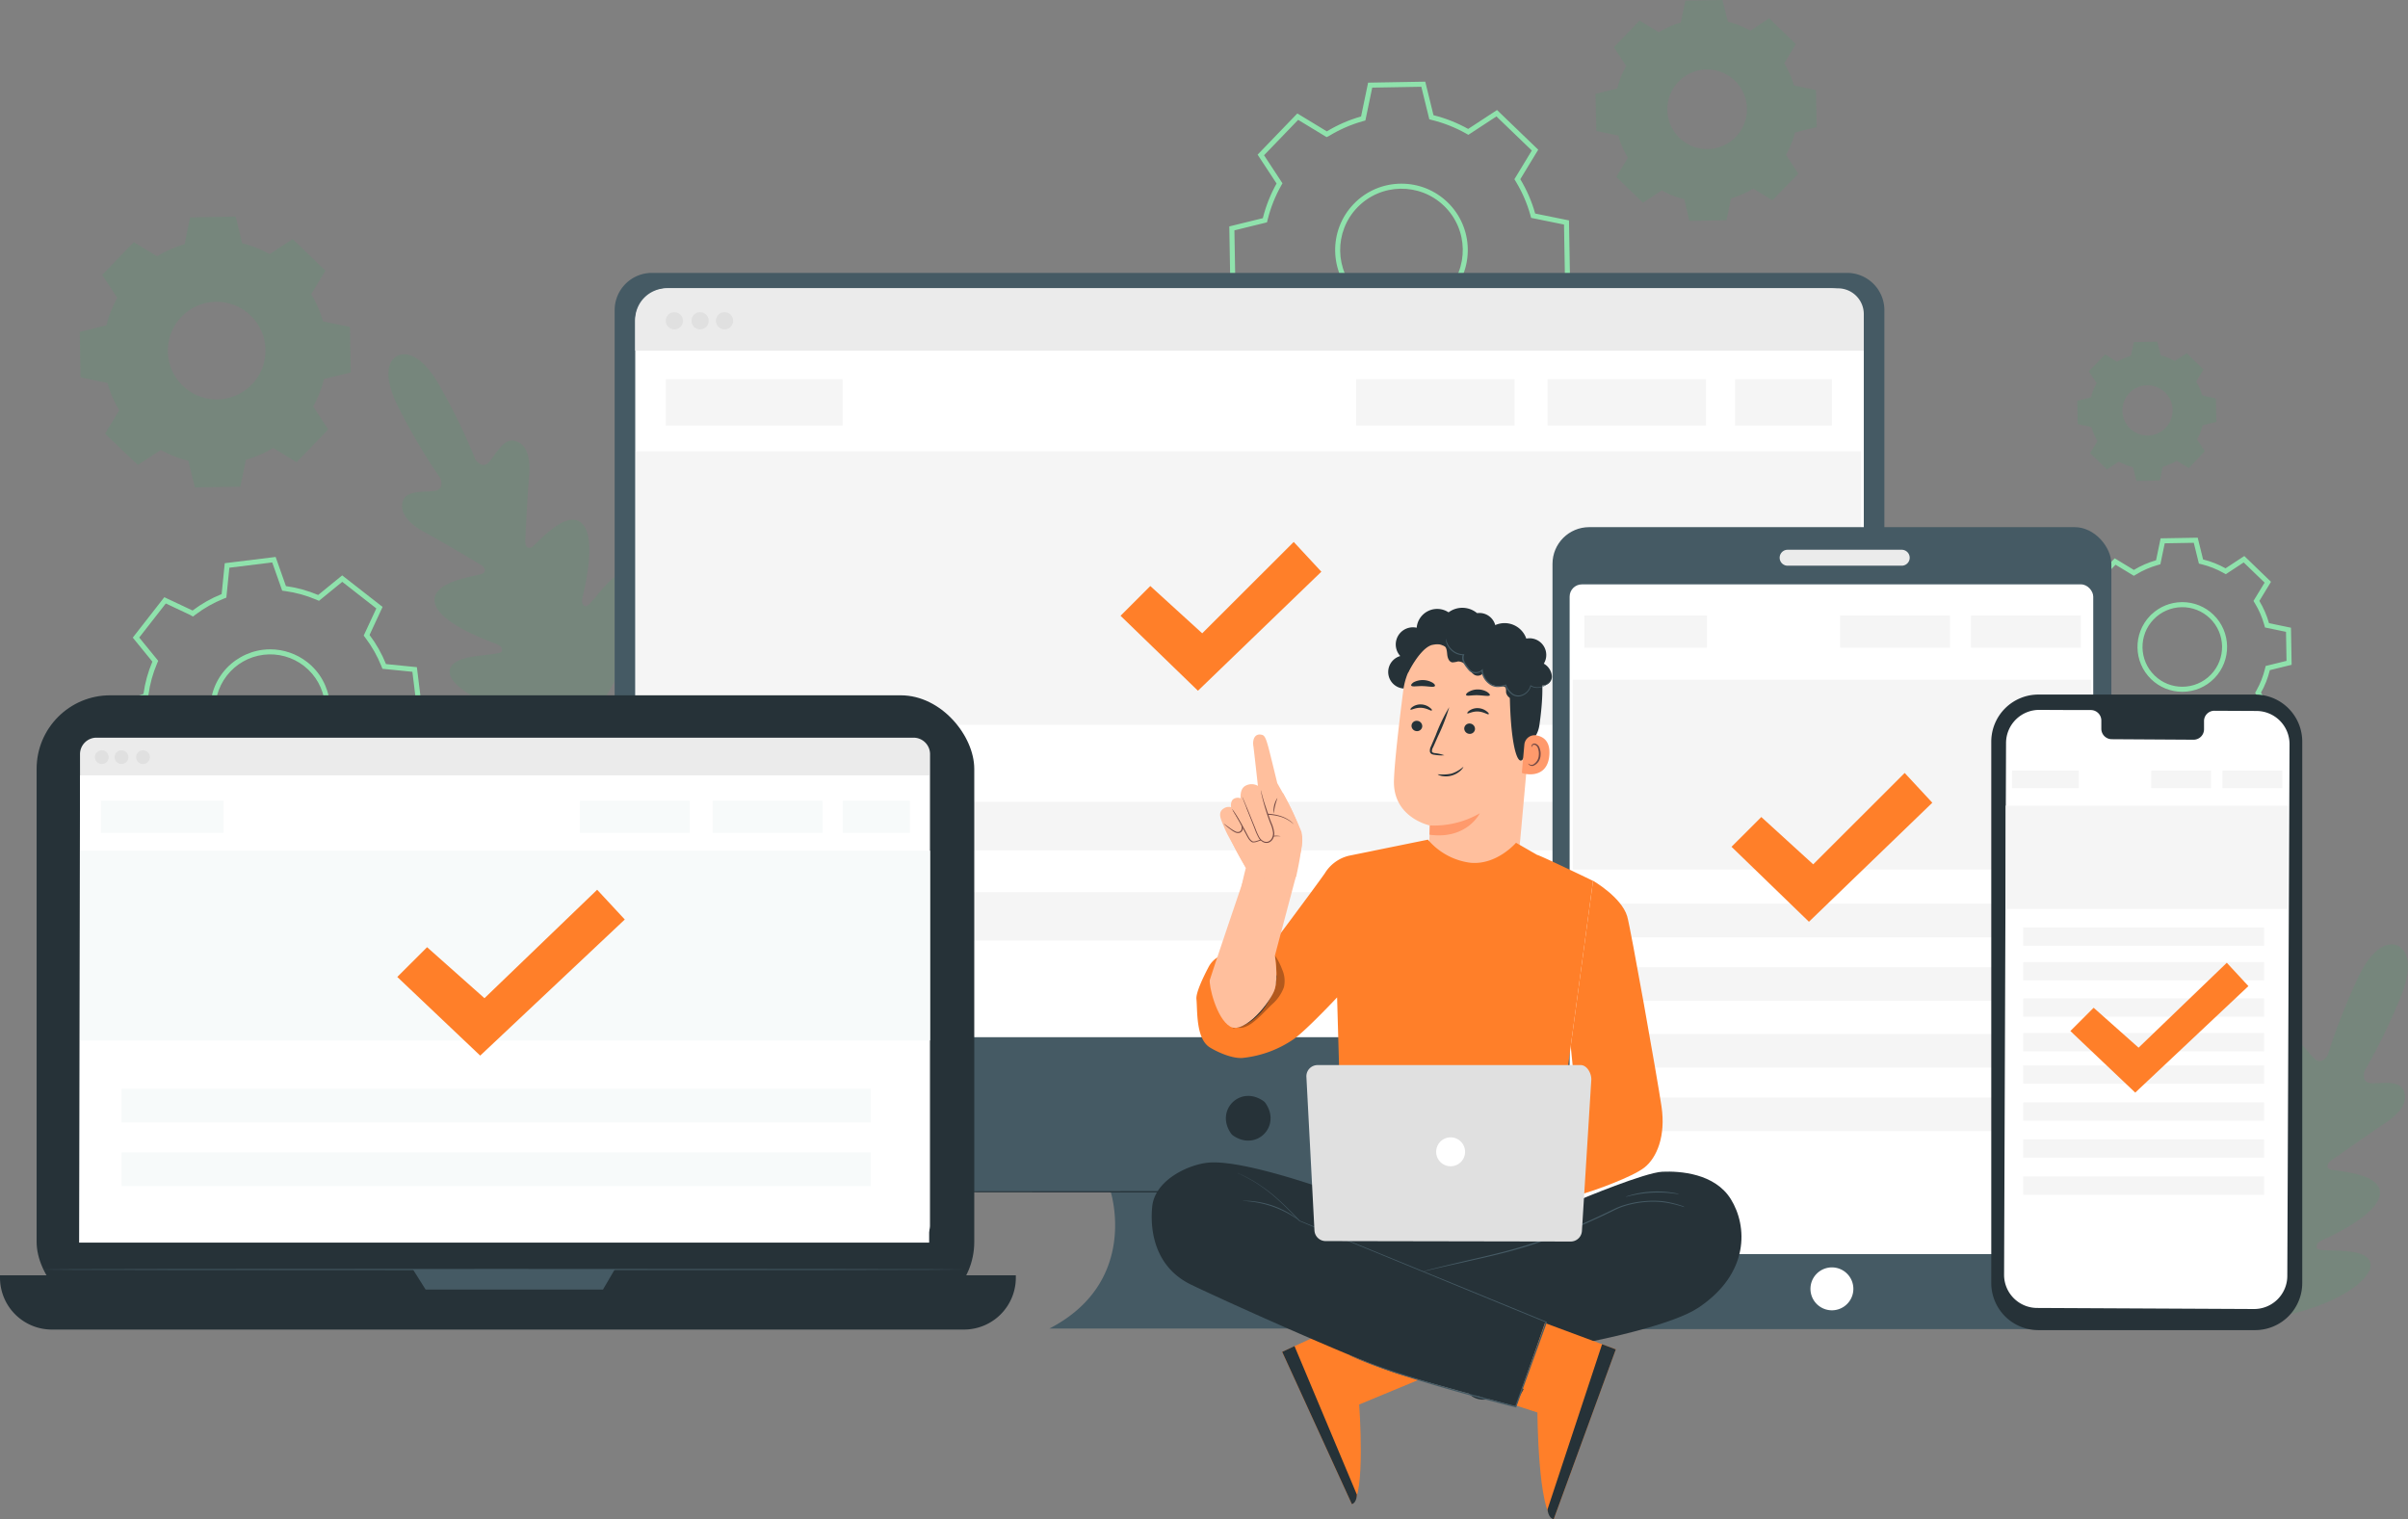 <svg xmlns="http://www.w3.org/2000/svg" width="477.396" height="301.183" viewBox="0 0 477.396 301.183">
  <rect x="0" y="0" width="477.396" height="301.183" fill="#808080" stroke="none"/>
  <g id="Multi-device_targeting-pana" data-name="Multi-device targeting-pana" transform="translate(-25.746 -40.66)">
    <g id="freepik--background-complete--inject-47" transform="translate(41.554 40.66)">
      <path id="Path_7358" data-name="Path 7358" d="M706.124,316.029s-3.94-2.327-8.132,7.023a119.325,119.325,0,0,0-5.7,14.7s-1.137,1.967-2.511.783-3.348-4.634-5.546-3.886-2.913,3.4-2.286,7.166,1.708,12.093,1.8,12.841-.279,1.851-1.361,1.2-7.322-6.962-10.133-3.818.68,13.372,1.021,14.5.163,1.62-.367,1.933-2.43-2.008-4.28-3.729-4.308-3.4-5.778-1.443-1.586,9.759,6.444,22.028l4.083,5.444,6.805-.721c14.468-2.416,20.123-7.8,20.558-10.208s-2.457-3.076-4.975-3.266-5.519,0-5.648-.619.1-1.082,1.17-1.579,10.943-4.879,11.344-9.078-8.472-4.525-9.677-4.859-.64-1.361,0-1.8,7.486-5.288,10.657-7.384,4.7-4.342,3.716-6.547-4.818-1.225-6.621-1.436-1.123-2.375-1.123-2.375a118.8,118.8,0,0,0,6.941-14.155c4.029-9.425-.476-10.752-.476-10.752" transform="translate(-246.619 -128.554)" fill="#20c063" opacity="0.1"/>
      <path id="Path_7363" data-name="Path 7363" d="M683.87,376.91a2.107,2.107,0,0,1,.286.367l.714,1.048c.592.885,1.4,2.116,2.28,3.484s1.667,2.62,2.225,3.525c.259.429.476.789.681,1.082a1.835,1.835,0,0,1,.211.408,2.227,2.227,0,0,1-.286-.367l-.681-1.041c-.592-.885-1.4-2.123-2.28-3.491s-1.667-2.613-2.232-3.518c-.252-.429-.476-.789-.681-1.082A2.328,2.328,0,0,1,683.87,376.91Z" transform="translate(-253.58 -148.087)" fill="#e0e0e0"/>
      <path id="Path_7364" data-name="Path 7364" d="M671,396.09a3.678,3.678,0,0,1,.361.476l.912,1.361c.769,1.13,1.817,2.722,2.96,4.444s2.171,3.335,2.906,4.485l.864,1.361a2.985,2.985,0,0,1,.286.517,4.2,4.2,0,0,1-.354-.476c-.245-.347-.551-.8-.919-1.361-.769-1.13-1.817-2.722-2.96-4.444s-2.171-3.335-2.906-4.485l-.857-1.361A2.813,2.813,0,0,1,671,396.09Z" transform="translate(-249.468 -154.214)" fill="#e0e0e0"/>
      <path id="Path_7366" data-name="Path 7366" d="M143.256,144.189s-4.267,1.66.5,10.732a118.288,118.288,0,0,0,8.044,13.535s.851,2.11-.926,2.463-5.716-.231-6.485,1.96.851,4.423,4.253,6.247,10.568,6.125,11.215,6.506,1.286,1.361.109,1.8-10.024,1.443-9.282,5.621,10.929,7.731,12.032,8.166,1.361.878,1.293,1.484-3.083.68-5.58,1.068-5.322,1.286-4.7,3.654,6.7,7.268,21.307,8.527l6.805.136,3.634-5.791c7.023-12.875,6.281-20.647,4.662-22.457s-3.933.034-5.641,1.9-3.4,4.328-3.974,4.083-.789-.749-.517-1.9,2.919-11.616-.143-14.529-8.786,3.879-9.8,4.621-1.463-.34-1.436-1.089.442-9.133.769-12.93-.517-6.37-2.851-6.962-3.94,3.028-5.22,4.321-2.566-.585-2.566-.585a117.616,117.616,0,0,0-6.853-14.2c-4.934-8.983-8.711-6.342-8.711-6.342" transform="translate(-80.301 -73.633)" fill="#20c063" opacity="0.1"/>
      <g id="Path_7374" data-name="Path 7374" transform="translate(-54.787 -92.496)" fill="none">
        <path d="M77.156,213.533a24.94,24.94,0,0,1,5.764-3.26l.619-6.125,10.085-1.239,2.042,5.778a25.179,25.179,0,0,1,6.39,1.763l4.764-3.886,8.01,6.254-2.586,5.56a24.99,24.99,0,0,1,3.26,5.771l6.125.612,1.245,10.085-5.778,2.082a25.03,25.03,0,0,1-1.763,6.383l3.879,4.764-6.288,7.976-5.56-2.62A24.588,24.588,0,0,1,101.6,256.7l-.612,6.125L90.9,264.068l-2.082-5.784a25.031,25.031,0,0,1-6.383-1.763l-4.764,3.886-8.016-6.254,2.62-5.553a24.722,24.722,0,0,1-3.266-5.764l-6.125-.619L61.64,232.131l5.784-2.076a25.077,25.077,0,0,1,1.763-6.39L65.3,218.9l6.254-8.01,5.553,2.613Zm6.805,12.9a10.888,10.888,0,1,0,7.26-4.122A10.888,10.888,0,0,0,83.961,226.429Z" stroke="none"/>
        <path d="M 92.949 204 L 84.454 205.044 L 83.854 210.976 L 83.292 211.201 C 81.317 211.994 79.456 213.046 77.759 214.33 L 77.232 214.729 L 76.646 214.393 L 71.852 212.137 L 66.581 218.888 L 70.343 223.501 L 70.107 224.057 C 69.274 226.017 68.705 228.082 68.415 230.192 L 68.333 230.792 L 62.73 232.802 L 63.78 241.302 L 69.713 241.902 L 69.938 242.464 C 70.73 244.439 71.785 246.3 73.073 247.995 L 73.44 248.478 L 70.902 253.856 L 77.659 259.128 L 82.272 255.365 L 82.828 255.601 C 84.786 256.434 86.848 257.003 88.956 257.293 L 89.556 257.375 L 91.572 262.978 L 100.072 261.928 L 100.665 255.995 L 101.229 255.77 C 103.205 254.979 105.065 253.925 106.758 252.636 L 107.241 252.268 L 112.631 254.808 L 117.93 248.086 L 114.176 243.476 L 114.412 242.921 C 115.245 240.963 115.815 238.901 116.105 236.793 L 116.187 236.193 L 121.783 234.177 L 120.733 225.677 L 114.8 225.084 L 114.575 224.521 C 113.782 222.544 112.729 220.68 111.445 218.981 L 111.083 218.501 L 113.587 213.117 L 106.833 207.844 L 102.221 211.606 L 101.665 211.371 C 99.704 210.539 97.64 209.969 95.529 209.678 L 94.926 209.595 L 92.949 204 M 92.549 245.001 C 89.882 245.001 87.358 244.133 85.25 242.49 C 80.084 238.465 79.152 230.985 83.171 225.815 C 85.097 223.339 87.986 221.699 91.098 221.314 C 91.58 221.254 92.071 221.224 92.557 221.224 C 95.199 221.224 97.801 222.121 99.882 223.749 C 105.04 227.785 105.957 235.267 101.927 240.429 C 99.658 243.334 96.24 245.001 92.549 245.001 M 93.624 202.91 L 95.666 208.688 C 97.864 208.991 100.013 209.584 102.056 210.45 L 106.819 206.564 L 114.829 212.818 L 112.243 218.378 C 113.581 220.148 114.677 222.089 115.503 224.149 L 121.627 224.761 L 122.873 234.847 L 117.095 236.929 C 116.793 239.125 116.2 241.272 115.333 243.312 L 119.212 248.076 L 112.924 256.052 L 107.364 253.432 C 105.599 254.775 103.66 255.874 101.6 256.698 L 100.987 262.823 L 90.902 264.068 L 88.82 258.284 C 86.623 257.981 84.477 257.389 82.437 256.521 L 77.673 260.407 L 69.656 254.153 L 72.276 248.6 C 70.934 246.834 69.835 244.895 69.01 242.836 L 62.885 242.217 L 61.64 232.131 L 67.424 230.056 C 67.727 227.857 68.319 225.708 69.187 223.666 L 65.301 218.902 L 71.555 210.892 L 77.108 213.506 L 77.156 213.533 C 78.924 212.195 80.862 211.099 82.92 210.273 L 83.539 204.149 L 93.624 202.91 Z M 92.549 244.001 C 95.787 244.001 98.992 242.563 101.139 239.813 C 104.837 235.077 103.999 228.24 99.266 224.537 C 96.987 222.754 94.092 221.951 91.221 222.306 C 88.349 222.661 85.737 224.145 83.961 226.429 C 80.272 231.172 81.124 238.008 85.864 241.701 C 87.852 243.25 90.209 244.001 92.549 244.001 Z" stroke="none" fill="#8fe2ac"/>
      </g>
      <path id="Path_7375" data-name="Path 7375" d="M505.692,47.05a18.062,18.062,0,0,1,4.369-1.912l.912-4.355,7.35-.122,1.089,4.314a18.087,18.087,0,0,1,4.457,1.756l3.722-2.436,5.288,5.111-2.3,3.8a18.207,18.207,0,0,1,1.94,4.4l4.348.912L537,65.86l-4.314,1.062a18.089,18.089,0,0,1-1.756,4.457l2.436,3.722-5.138,5.26-3.8-2.3a17.971,17.971,0,0,1-4.4,1.905l-.905,4.355-7.356.129-1.021-4.294a17.85,17.85,0,0,1-4.464-1.749l-3.716,2.436-5.294-5.111,2.307-3.8a17.84,17.84,0,0,1-1.912-4.4l-4.349-.905-.163-7.363,4.315-1.055a18.136,18.136,0,0,1,1.756-4.464l-2.436-3.716,5.111-5.288Zm3.92,9.8a7.887,7.887,0,1,0,5.539-2.412,7.887,7.887,0,0,0-5.539,2.412Z" transform="translate(-192.648 -40.66)" fill="#20c063" opacity="0.1"/>
      <path id="Path_7376" data-name="Path 7376" d="M641.387,144.188a11.327,11.327,0,0,1,2.77-1.2l.572-2.722,4.641-.082.681,2.722a11.678,11.678,0,0,1,2.81,1.109l2.348-1.538,3.334,3.226-1.456,2.4a11.323,11.323,0,0,1,1.2,2.77l2.722.572.082,4.641-2.722.681a11.569,11.569,0,0,1-1.109,2.811l1.538,2.348-3.178,3.321-2.4-1.449a11.869,11.869,0,0,1-2.77,1.2l-.572,2.722-4.641.082-.68-2.722a11.292,11.292,0,0,1-2.811-1.109l-2.348,1.538-3.335-3.226,1.456-2.4a11.218,11.218,0,0,1-1.2-2.77l-2.722-.572-.082-4.634,2.722-.681a11.676,11.676,0,0,1,1.109-2.811l-1.538-2.341,3.226-3.341,2.4,1.456Zm2.47,6.179a4.975,4.975,0,1,0,7.037-.129,4.975,4.975,0,0,0-7.037.129Z" transform="translate(-237.494 -72.455)" fill="#20c063" opacity="0.1"/>
      <path id="Path_7377" data-name="Path 7377" d="M66.956,111.59a22.11,22.11,0,0,1,5.39-2.348l1.109-5.322,9.03-.17,1.3,5.294a22,22,0,0,1,5.444,2.15l4.559-2.987,6.492,6.268-2.824,4.662a21.851,21.851,0,0,1,2.348,5.39l5.335,1.109.157,9.024L100,135.952a22,22,0,0,1-2.15,5.444l2.987,4.559-6.268,6.492-4.655-2.824a22.248,22.248,0,0,1-5.4,2.341L83.411,157.3l-9.017.156-1.3-5.294a21.845,21.845,0,0,1-5.444-2.15L63.091,153l-6.506-6.206,2.824-4.655a22.007,22.007,0,0,1-2.348-5.4l-5.335-1.109-.157-9.017,5.294-1.3a22.1,22.1,0,0,1,2.15-5.444l-2.987-4.559,6.268-6.485,4.662,2.824Zm4.8,12.011a9.677,9.677,0,1,0,13.678-.238,9.677,9.677,0,0,0-13.678.238Z" transform="translate(-51.57 -60.816)" fill="#20c063" opacity="0.1"/>
      <g id="Path_7378" data-name="Path 7378" transform="translate(-236.867 -90.704)" fill="none">
        <path d="M644.109,203.69a18.212,18.212,0,0,1,4.4-1.912l.905-4.349,7.356-.129,1.062,4.314a18.091,18.091,0,0,1,4.457,1.756L666,200.934l5.294,5.111-2.307,3.8a17.742,17.742,0,0,1,1.912,4.4l4.355.905.129,7.35-4.321,1.062a17.692,17.692,0,0,1-1.756,4.464l2.436,3.716-5.1,5.288-3.8-2.3a18.213,18.213,0,0,1-4.4,1.912l-.905,4.349-7.356.129-1.055-4.314a18.133,18.133,0,0,1-4.464-1.756l-3.716,2.436-5.294-5.111,2.307-3.8a18,18,0,0,1-1.912-4.4l-4.355-.905-.129-7.35,4.321-1.062a18.238,18.238,0,0,1,1.756-4.464l-2.436-3.716,5.111-5.288Zm3.92,9.8a7.606,7.606,0,1,1,.007,0Z" stroke="none"/>
        <path d="M 655.986 198.314 L 650.226 198.415 L 649.361 202.573 L 648.78 202.739 C 647.322 203.156 645.924 203.764 644.625 204.547 L 644.107 204.858 L 640.476 202.659 L 636.475 206.798 L 638.805 210.35 L 638.511 210.878 C 637.775 212.205 637.217 213.625 636.852 215.098 L 636.707 215.684 L 632.574 216.7 L 632.675 222.452 L 636.842 223.318 L 637.007 223.901 C 637.42 225.361 638.028 226.76 638.813 228.059 L 639.126 228.578 L 636.92 232.21 L 641.064 236.21 L 644.617 233.88 L 645.146 234.174 C 646.472 234.911 647.891 235.469 649.364 235.833 L 649.952 235.978 L 650.961 240.105 L 656.719 240.003 L 657.585 235.845 L 658.166 235.679 C 659.624 235.263 661.021 234.655 662.321 233.872 L 662.838 233.56 L 666.475 235.76 L 670.47 231.621 L 668.139 228.066 L 668.436 227.537 C 669.177 226.214 669.734 224.797 670.092 223.325 L 670.236 222.735 L 674.371 221.719 L 674.27 215.966 L 670.102 215.1 L 669.938 214.515 C 669.527 213.055 668.92 211.657 668.134 210.361 L 667.818 209.842 L 670.026 206.209 L 665.881 202.208 L 662.328 204.538 L 661.799 204.244 C 660.475 203.507 659.058 202.949 657.588 202.585 L 657.001 202.44 L 655.986 198.314 M 653.706 227.85 C 651.393 227.85 649.202 226.965 647.537 225.359 C 644.012 221.958 643.909 216.322 647.309 212.796 L 647.602 212.491 L 647.623 212.491 C 649.234 210.97 651.323 210.117 653.554 210.078 C 653.606 210.077 653.657 210.076 653.711 210.076 C 656.027 210.076 658.219 210.963 659.884 212.573 C 663.406 215.977 663.503 221.613 660.1 225.137 C 658.41 226.886 656.14 227.85 653.706 227.85 M 656.766 197.3 L 657.828 201.614 C 659.385 202 660.884 202.59 662.285 203.37 L 666.001 200.934 L 671.295 206.045 L 668.988 209.842 C 669.822 211.216 670.466 212.697 670.901 214.245 L 675.256 215.15 L 675.385 222.5 L 671.064 223.561 C 670.684 225.122 670.094 226.624 669.308 228.025 L 671.745 231.741 L 666.641 237.029 L 662.837 234.728 C 661.462 235.557 659.984 236.2 658.44 236.641 L 657.535 240.989 L 650.179 241.118 L 649.124 236.804 C 647.565 236.419 646.064 235.829 644.66 235.048 L 640.944 237.484 L 635.65 232.374 L 637.957 228.577 C 637.126 227.201 636.482 225.72 636.045 224.174 L 631.689 223.268 L 631.56 215.919 L 635.881 214.857 C 636.267 213.298 636.858 211.797 637.637 210.393 L 635.201 206.678 L 640.311 201.39 L 644.109 203.69 C 645.483 202.862 646.962 202.219 648.505 201.778 L 649.41 197.429 L 656.766 197.3 Z M 653.706 226.85 C 655.771 226.85 657.833 226.044 659.381 224.442 C 662.406 221.31 662.32 216.319 659.189 213.292 C 657.685 211.837 655.663 211.041 653.571 211.078 C 651.479 211.115 649.487 211.982 648.035 213.489 L 648.029 213.489 C 645.007 216.625 645.097 221.616 648.231 224.639 C 649.762 226.116 651.735 226.85 653.706 226.85 Z" stroke="none" fill="#8fe2ac"/>
      </g>
      <g id="Path_7379" data-name="Path 7379" transform="translate(-158.565 -48.261)" fill="none">
        <path d="M405.824,74.3A27.588,27.588,0,0,1,412.6,71.35l1.395-6.7,11.331-.2,1.633,6.649a27.9,27.9,0,0,1,6.873,2.722l5.723-3.75,8.166,7.867-3.552,5.852a27.526,27.526,0,0,1,2.947,6.805l6.7,1.361.2,11.331-6.649,1.626a27.722,27.722,0,0,1-2.722,6.873l3.75,5.73-7.867,8.166-5.859-3.545a27.6,27.6,0,0,1-6.771,2.94l-1.4,6.71-11.331.2-1.626-6.655a27.723,27.723,0,0,1-6.873-2.722l-5.73,3.75-8.166-7.867,3.546-5.852a28.042,28.042,0,0,1-2.947-6.805l-6.7-1.361-.2-11.324,6.649-1.633a27.742,27.742,0,0,1,2.722-6.873l-3.756-5.723,7.874-8.166L405.81,74.3Zm6.036,15.087a12.154,12.154,0,1,0,17.19-.3,12.154,12.154,0,0,0-17.19.3Z" stroke="none"/>
        <path d="M 424.54 65.464 L 414.806 65.633 L 413.451 72.147 L 412.868 72.313 C 410.576 72.962 408.38 73.918 406.342 75.152 L 406.307 75.174 L 405.763 75.445 L 400.123 72.021 L 393.359 79.037 L 397.01 84.6 L 396.713 85.13 C 395.547 87.211 394.664 89.44 394.089 91.755 L 393.944 92.341 L 387.484 93.928 L 387.653 103.651 L 394.167 104.973 L 394.333 105.56 C 394.985 107.863 395.941 110.071 397.174 112.122 L 397.485 112.639 L 394.041 118.324 L 401.057 125.083 L 406.628 121.438 L 407.157 121.735 C 409.238 122.901 411.467 123.784 413.782 124.358 L 414.369 124.504 L 415.949 130.971 L 425.682 130.801 L 427.037 124.28 L 427.621 124.115 C 429.913 123.467 432.109 122.514 434.147 121.282 L 434.664 120.969 L 440.358 124.414 L 447.117 117.397 L 443.472 111.827 L 443.768 111.298 C 444.934 109.217 445.817 106.988 446.392 104.673 L 446.538 104.086 L 452.997 102.506 L 452.828 92.777 L 446.313 91.454 L 446.148 90.866 C 445.502 88.562 444.546 86.355 443.308 84.308 L 442.995 83.789 L 446.446 78.103 L 439.431 71.345 L 433.868 74.989 L 433.339 74.693 C 431.257 73.529 429.027 72.646 426.712 72.069 L 426.127 71.923 L 424.54 65.464 M 420.603 110.979 C 417.177 110.979 413.933 109.668 411.467 107.288 C 406.251 102.25 406.104 93.907 411.141 88.689 C 413.643 86.1 417.005 84.674 420.606 84.674 C 424.033 84.674 427.278 85.985 429.745 88.366 C 434.96 93.405 435.104 101.748 430.066 106.964 C 427.565 109.553 424.204 110.979 420.603 110.979 M 425.321 64.45 L 426.954 71.099 C 429.356 71.697 431.667 72.612 433.827 73.821 L 439.55 70.071 L 447.716 77.938 L 444.164 83.79 C 445.449 85.915 446.44 88.205 447.111 90.595 L 453.814 91.956 L 454.011 103.287 L 447.363 104.913 C 446.766 107.316 445.851 109.627 444.641 111.787 L 448.39 117.517 L 440.523 125.683 L 434.664 122.137 C 432.549 123.416 430.272 124.405 427.893 125.077 L 426.498 131.787 L 415.167 131.984 L 413.541 125.329 C 411.139 124.733 408.827 123.817 406.668 122.607 L 400.938 126.357 L 392.772 118.49 L 396.317 112.637 C 395.038 110.509 394.047 108.221 393.37 105.832 L 386.667 104.471 L 386.47 93.147 L 393.119 91.514 C 393.715 89.112 394.631 86.8 395.841 84.641 L 392.084 78.918 L 399.958 70.752 L 405.81 74.304 L 405.824 74.297 C 407.939 73.016 410.216 72.025 412.595 71.35 L 413.99 64.647 L 425.321 64.45 Z M 420.603 109.979 C 423.785 109.979 426.962 108.738 429.346 106.269 C 434.009 101.442 433.877 93.748 429.05 89.085 C 424.219 84.423 416.525 84.557 411.86 89.384 L 411.86 89.384 C 407.199 94.213 407.334 101.906 412.162 106.568 C 414.521 108.846 417.564 109.979 420.603 109.979 Z" stroke="none" fill="#8fe2ac"/>
      </g>
    </g>
    <g id="freepik--device-2--inject-47" transform="translate(147.606 94.761)">
      <path id="Path_7381" data-name="Path 7381" d="M451.736,120.16H214.807a7.39,7.39,0,0,0-7.4,7.377V294.9a7.39,7.39,0,0,0,7.4,7.4h90.931s5.784,17.891-12.147,27.146h85.03S358.376,322.5,363.582,302.3h88.154a7.4,7.4,0,0,0,7.4-7.356V127.537A7.4,7.4,0,0,0,451.736,120.16Z" transform="translate(-207.41 -120.16)" fill="#455a64"/>
      <path id="Path_7382" data-name="Path 7382" d="M393.319,361.337c3.219,4.607-1.824,9.65-6.431,6.431a1.577,1.577,0,0,1-.395-.4c-3.212-4.6,1.824-9.643,6.431-6.424A1.673,1.673,0,0,1,393.319,361.337Z" transform="translate(-264.3 -196.761)" fill="#263238"/>
      <path id="Path_7383" data-name="Path 7383" d="M220,124.66H450.369a6.6,6.6,0,0,1,6.6,6.6v141.86H213.4V131.261a6.6,6.6,0,0,1,6.6-6.6Z" transform="translate(-209.324 -121.598)" fill="#fff"/>
      <path id="Path_7384" data-name="Path 7384" d="M219.634,124.66H451.853a5.117,5.117,0,0,1,5.117,5.117V137H213.4v-6.125A6.227,6.227,0,0,1,219.634,124.66Z" transform="translate(-209.324 -121.598)" fill="#ebebeb"/>
      <circle id="Ellipse_48" data-name="Ellipse 48" cx="1.708" cy="1.708" r="1.708" transform="translate(10.126 7.785)" fill="#e0e0e0"/>
      <circle id="Ellipse_49" data-name="Ellipse 49" cx="1.708" cy="1.708" r="1.708" transform="translate(15.23 7.785)" fill="#e0e0e0"/>
      <circle id="Ellipse_50" data-name="Ellipse 50" cx="1.708" cy="1.708" r="1.708" transform="translate(20.075 7.785)" fill="#e0e0e0"/>
      <path id="Path_7385" data-name="Path 7385" d="M433.495,387.783c0,.075-33.72.143-75.3.143s-75.306-.068-75.306-.143,33.713-.143,75.306-.143S433.495,387.7,433.495,387.783Z" transform="translate(-231.525 -205.616)" fill="#263238"/>
      <rect id="Rectangle_4755" data-name="Rectangle 4755" width="242.931" height="54.23" transform="translate(4.158 35.366)" fill="#f5f5f5"/>
      <rect id="Rectangle_4756" data-name="Rectangle 4756" width="35.06" height="9.173" transform="translate(10.126 21.082)" fill="#f5f5f5"/>
      <rect id="Rectangle_4757" data-name="Rectangle 4757" width="19.197" height="9.173" transform="translate(222.127 21.082)" fill="#f5f5f5"/>
      <rect id="Rectangle_4758" data-name="Rectangle 4758" width="31.413" height="9.173" transform="translate(184.944 21.082)" fill="#f5f5f5"/>
      <rect id="Rectangle_4759" data-name="Rectangle 4759" width="31.413" height="9.173" transform="translate(146.998 21.082)" fill="#f5f5f5"/>
      <rect id="Rectangle_4760" data-name="Rectangle 4760" width="214.104" height="9.609" transform="translate(15.985 104.874)" fill="#f5f5f5"/>
      <rect id="Rectangle_4761" data-name="Rectangle 4761" width="214.104" height="9.609" transform="translate(15.985 122.758)" fill="#f5f5f5"/>
      <path id="Path_7386" data-name="Path 7386" d="M354.79,213.178l5.9-5.9,10.289,9.377,18.143-18.115,5.478,5.9-24.465,23.6Z" transform="translate(-254.496 -145.201)" fill="#ff7f29"/>
    </g>
    <g id="freepik--device-3--inject-47" transform="translate(333.417 144.986)">
      <rect id="Rectangle_4762" data-name="Rectangle 4762" width="110.795" height="158.996" rx="7.27" transform="translate(0.12 0.181)" fill="#455a64"/>
      <path id="Path_7392" data-name="Path 7392" d="M564.286,414.133a4.253,4.253,0,1,1-4.253-4.253A4.253,4.253,0,0,1,564.286,414.133Z" transform="translate(-504.52 -262.946)" fill="#fff"/>
      <path id="Path_7393" data-name="Path 7393" d="M571.009,203.978H548.382a1.572,1.572,0,0,1-1.572-1.579h0a1.572,1.572,0,0,1,1.572-1.579h22.627a1.579,1.579,0,0,1,1.579,1.579h0A1.579,1.579,0,0,1,571.009,203.978Z" transform="translate(-501.654 -196.155)" fill="#ebebeb"/>
      <rect id="Rectangle_4763" data-name="Rectangle 4763" width="103.806" height="132.782" rx="2.43" transform="translate(3.515 11.525)" fill="#fff"/>
      <rect id="Rectangle_4764" data-name="Rectangle 4764" width="102.758" height="37.619" transform="translate(4.141 30.437)" fill="#f5f5f5"/>
      <rect id="Rectangle_4765" data-name="Rectangle 4765" width="24.322" height="6.363" transform="translate(6.428 17.704)" fill="#f5f5f5"/>
      <rect id="Rectangle_4766" data-name="Rectangle 4766" width="21.79" height="6.363" transform="translate(83.075 17.704)" fill="#f5f5f5"/>
      <rect id="Rectangle_4767" data-name="Rectangle 4767" width="21.79" height="6.363" transform="translate(57.14 17.704)" fill="#f5f5f5"/>
      <rect id="Rectangle_4768" data-name="Rectangle 4768" width="87.732" height="6.669" transform="translate(10.525 87.43)" fill="#f5f5f5"/>
      <rect id="Rectangle_4769" data-name="Rectangle 4769" width="87.732" height="6.669" transform="translate(10.525 74.82)" fill="#f5f5f5"/>
      <rect id="Rectangle_4770" data-name="Rectangle 4770" width="87.732" height="6.669" transform="translate(10.525 113.255)" fill="#f5f5f5"/>
      <rect id="Rectangle_4771" data-name="Rectangle 4771" width="87.732" height="6.669" transform="translate(10.525 100.645)" fill="#f5f5f5"/>
      <path id="Path_7395" data-name="Path 7395" d="M532.78,280.478l5.907-5.9,10.289,9.378,18.136-18.115,5.478,5.9-24.458,23.6Z" transform="translate(-497.171 -216.928)" fill="#ff7f29"/>
    </g>
    <g id="freepik--device-4--inject-47" transform="translate(420.527 178.356)">
      <path id="Path_7396" data-name="Path 7396" d="M660.73,369H617.8a9.337,9.337,0,0,1-9.343-9.323v-107.3A9.344,9.344,0,0,1,617.838,243h42.927a9.33,9.33,0,0,1,9.344,9.323v107.3A9.343,9.343,0,0,1,660.73,369Z" transform="translate(-608.46 -243)" fill="#263238"/>
      <path id="Path_7397" data-name="Path 7397" d="M662.222,247.678l-8.35-.041a2.041,2.041,0,0,0-2.042,2.11v1.518a2.076,2.076,0,0,1-2.042,2.11l-16.278-.1a2.076,2.076,0,0,1-2.042-2.13v-1.518a2.082,2.082,0,0,0-2.042-2.13h-2.94l-7.309-.034a6.581,6.581,0,0,0-6.6,6.547l-.388,105.426a6.567,6.567,0,0,0,6.54,6.594l43.009.211a6.574,6.574,0,0,0,6.6-6.54l.442-105.4a6.567,6.567,0,0,0-6.56-6.621Z" transform="translate(-609.652 -244.425)" fill="#fff"/>
      <rect id="Rectangle_4772" data-name="Rectangle 4772" width="55.938" height="20.477" transform="translate(2.858 22.015)" fill="#f5f5f5"/>
      <rect id="Rectangle_4773" data-name="Rectangle 4773" width="13.236" height="3.464" transform="translate(4.104 15.08)" fill="#f5f5f5"/>
      <rect id="Rectangle_4774" data-name="Rectangle 4774" width="11.861" height="3.464" transform="translate(45.826 15.08)" fill="#f5f5f5"/>
      <rect id="Rectangle_4775" data-name="Rectangle 4775" width="11.861" height="3.464" transform="translate(31.712 15.08)" fill="#f5f5f5"/>
      <rect id="Rectangle_4776" data-name="Rectangle 4776" width="47.759" height="3.627" transform="translate(6.329 53.039)" fill="#f5f5f5"/>
      <rect id="Rectangle_4777" data-name="Rectangle 4777" width="47.759" height="3.627" transform="translate(6.329 46.173)" fill="#f5f5f5"/>
      <rect id="Rectangle_4778" data-name="Rectangle 4778" width="47.759" height="3.627" transform="translate(6.329 67.099)" fill="#f5f5f5"/>
      <rect id="Rectangle_4779" data-name="Rectangle 4779" width="47.759" height="3.627" transform="translate(6.329 73.516)" fill="#f5f5f5"/>
      <rect id="Rectangle_4780" data-name="Rectangle 4780" width="47.759" height="3.627" transform="translate(6.329 80.859)" fill="#f5f5f5"/>
      <rect id="Rectangle_4781" data-name="Rectangle 4781" width="47.759" height="3.627" transform="translate(6.329 88.195)" fill="#f5f5f5"/>
      <rect id="Rectangle_4782" data-name="Rectangle 4782" width="47.759" height="3.627" transform="translate(6.329 95.538)" fill="#f5f5f5"/>
      <rect id="Rectangle_4783" data-name="Rectangle 4783" width="47.759" height="3.627" transform="translate(6.329 60.233)" fill="#f5f5f5"/>
      <path id="Path_7398" data-name="Path 7398" d="M631.5,334.669l4.614-4.614,8.908,7.914,17.489-16.829,4.287,4.621-22.437,21.116Z" transform="translate(-615.821 -267.964)" fill="#ff7f29"/>
    </g>
    <g id="freepik--device-1--inject-47" transform="translate(25.746 178.505)">
      <rect id="Rectangle_4784" data-name="Rectangle 4784" width="185.89" height="122.928" rx="14.57" transform="translate(7.261)" fill="#263238"/>
      <path id="Path_7399" data-name="Path 7399" d="M28.34,412.19H229.732v.476a10.276,10.276,0,0,1-10.276,10.276H38.616A10.276,10.276,0,0,1,28.34,412.666v-.476Z" transform="translate(-28.34 -297.203)" fill="#263238"/>
      <rect id="Rectangle_4785" data-name="Rectangle 4785" width="175.389" height="103.813" transform="translate(12.256 4.886)" fill="#263238"/>
      <path id="Path_7400" data-name="Path 7400" d="M148.66,410.5l2.5,3.974h35.162l2.321-3.974Z" transform="translate(-66.78 -296.663)" fill="#455a64"/>
      <path id="Path_7485" data-name="Path 7485" d="M3.27,0H165.253a3.27,3.27,0,0,1,3.27,3.27V96.691a3.27,3.27,0,0,1-3.27,3.27H3.27A3.27,3.27,0,0,1,0,96.691V3.27A3.27,3.27,0,0,1,3.27,0Z" transform="translate(15.863 8.398)" fill="#ebebeb"/>
      <path id="Path_7401" data-name="Path 7401" d="M219.913,359.179H51.39l.177-92.639H219.913Z" transform="translate(-35.704 -250.67)" fill="#fff"/>
      <path id="Path_7402" data-name="Path 7402" d="M70.722,260.6a1.361,1.361,0,1,1-1.361-1.361A1.361,1.361,0,0,1,70.722,260.6Z" transform="translate(-41.011 -248.338)" fill="#e0e0e0"/>
      <path id="Path_7403" data-name="Path 7403" d="M58.722,260.6a1.361,1.361,0,1,1-1.361-1.361A1.361,1.361,0,0,1,58.722,260.6Z" transform="translate(-37.177 -248.338)" fill="#e0e0e0"/>
      <path id="Path_7404" data-name="Path 7404" d="M64.452,260.6a1.361,1.361,0,1,1-1.361-1.361A1.361,1.361,0,0,1,64.452,260.6Z" transform="translate(-39.008 -248.338)" fill="#e0e0e0"/>
      <path id="Path_7405" data-name="Path 7405" d="M223.3,410.443c0,.068-41.253.122-92.135.122S39,410.511,39,410.443s41.253-.122,92.155-.122S223.3,410.374,223.3,410.443Z" transform="translate(-31.746 -296.606)" fill="#455a64"/>
      <rect id="Rectangle_4787" data-name="Rectangle 4787" width="168.523" height="37.619" transform="translate(15.863 30.807)" fill="#f7fafa"/>
      <rect id="Rectangle_4788" data-name="Rectangle 4788" width="24.322" height="6.363" transform="translate(20 20.899)" fill="#f7fafa"/>
      <rect id="Rectangle_4789" data-name="Rectangle 4789" width="13.318" height="6.363" transform="translate(167.073 20.899)" fill="#f7fafa"/>
      <rect id="Rectangle_4790" data-name="Rectangle 4790" width="21.79" height="6.363" transform="translate(141.282 20.899)" fill="#f7fafa"/>
      <rect id="Rectangle_4791" data-name="Rectangle 4791" width="21.79" height="6.363" transform="translate(114.96 20.899)" fill="#f7fafa"/>
      <rect id="Rectangle_4792" data-name="Rectangle 4792" width="148.529" height="6.669" transform="translate(24.097 90.624)" fill="#f7fafa"/>
      <rect id="Rectangle_4793" data-name="Rectangle 4793" width="148.529" height="6.669" transform="translate(24.097 78.008)" fill="#f7fafa"/>
      <path id="Path_7406" data-name="Path 7406" d="M144.08,317.155l5.907-5.9,11.378,10.112,22.341-21.5,5.478,5.9-28.663,26.983Z" transform="translate(-65.317 -261.319)" fill="#ff7f29"/>
    </g>
    <g id="freepik--Character--inject-47" transform="translate(254.078 161.156)">
      <path id="Path_7411" data-name="Path 7411" d="M436.238,233.734a3.287,3.287,0,0,1-1.082-6.444,3.4,3.4,0,0,1,3.253-5.614,4.083,4.083,0,0,1,6.322-3.049,4.58,4.58,0,0,1,5.655.156,3.266,3.266,0,0,1,2.62,5.676" transform="translate(-385.879 -217.726)" fill="#263238"/>
      <path id="Path_7412" data-name="Path 7412" d="M436.274,236.174a13.937,13.937,0,0,1,14.475-12.181l.721.034c7.751.817,11.392,7.853,10.357,15.584l-2.334,25.86-.613,6.091-17.619-2.082.333-6.594s-7.418-1.511-7.159-8.99C434.559,250.288,435.417,242.87,436.274,236.174Z" transform="translate(-386.411 -219.723)" fill="#ffbf9d"/>
      <path id="Path_7413" data-name="Path 7413" d="M444.844,280a18.129,18.129,0,0,0,9.922-2.409s-2.552,5.267-9.976,4.246Z" transform="translate(-389.721 -236.852)" fill="#ff9a6c"/>
      <path id="Path_7414" data-name="Path 7414" d="M439.559,251.568a1.068,1.068,0,0,0,.973,1.123,1.028,1.028,0,0,0,1.15-.912,1.068,1.068,0,0,0-.98-1.123,1.014,1.014,0,0,0-1.143.912Z" transform="translate(-388.05 -228.244)" fill="#263238"/>
      <path id="Path_7415" data-name="Path 7415" d="M439.243,246.9c.129.143.96-.415,2.11-.361s1.967.68,2.1.538-.061-.32-.415-.6a2.933,2.933,0,0,0-1.667-.606,2.8,2.8,0,0,0-1.688.463C439.311,246.583,439.182,246.828,439.243,246.9Z" transform="translate(-387.944 -226.716)" fill="#263238"/>
      <path id="Path_7416" data-name="Path 7416" d="M454.919,252.358a1.075,1.075,0,0,0,.98,1.123,1.028,1.028,0,0,0,1.15-.912,1.075,1.075,0,0,0-.98-1.123,1.028,1.028,0,0,0-1.15.912Z" transform="translate(-392.957 -228.497)" fill="#263238"/>
      <path id="Path_7417" data-name="Path 7417" d="M455.813,247.986c.129.143.966-.415,2.11-.361s1.967.681,2.1.538-.061-.32-.415-.606a2.981,2.981,0,0,0-1.667-.6,2.8,2.8,0,0,0-1.688.463C455.881,247.666,455.752,247.918,455.813,247.986Z" transform="translate(-393.238 -227.064)" fill="#263238"/>
      <path id="Path_7418" data-name="Path 7418" d="M447.763,256.21a7.841,7.841,0,0,0-1.844-.422c-.293-.041-.572-.116-.612-.313a1.552,1.552,0,0,1,.238-.864c.313-.681.633-1.422.973-2.191a36.806,36.806,0,0,0,2.219-5.75,34.05,34.05,0,0,0-2.674,5.56l-.939,2.2a1.721,1.721,0,0,0-.2,1.143.721.721,0,0,0,.463.449,1.815,1.815,0,0,0,.5.1,7.252,7.252,0,0,0,1.885.088Z" transform="translate(-389.755 -226.973)" fill="#263238"/>
      <path id="Path_7419" data-name="Path 7419" d="M455.455,242.615c.136.3,1.136,0,2.348.048s2.225.265,2.355,0c.054-.143-.15-.408-.578-.681a3.613,3.613,0,0,0-1.8-.463,3.47,3.47,0,0,0-1.783.456C455.584,242.207,455.393,242.472,455.455,242.615Z" transform="translate(-393.125 -225.328)" fill="#263238"/>
      <path id="Path_7420" data-name="Path 7420" d="M439.477,239.895c.231.272,1.191.041,2.334.082s2.1.279,2.327,0c.109-.129,0-.395-.442-.681a3.943,3.943,0,0,0-3.756-.082C439.524,239.5,439.381,239.759,439.477,239.895Z" transform="translate(-388.015 -224.451)" fill="#263238"/>
      <path id="Path_7421" data-name="Path 7421" d="M438.43,232.336s2.191-4.587,4.5-5.573c2.8-1.191,3.831,1.858,6.465,1.252s5.308-1.749,7.874.388c2.8,2.334,1.361,3.818,1.4,7.139.1,13.474,2.375,17.394,3.4,11.092.109-.681,2.042-1.15,2.477-4.083.551-3.784.912-8.391.19-11.126a10.651,10.651,0,0,0-4.083-5.778c-3.539-2.9-8.574-3.2-12.018-3.008S438.4,226.463,438.43,232.336Z" transform="translate(-387.689 -219.281)" fill="#263238"/>
      <path id="Path_7422" data-name="Path 7422" d="M472.2,256.714a2.042,2.042,0,0,1,2.28-1.851c1.361.2,2.9,1.062,2.674,3.933-.4,5.1-5.444,3.648-5.444,3.5S472.009,258.844,472.2,256.714Z" transform="translate(-398.322 -229.586)" fill="#ff9a6c"/>
      <path id="Path_7423" data-name="Path 7423" d="M473.577,261.24a1.7,1.7,0,0,0,.225.15.871.871,0,0,0,.68.068,2.2,2.2,0,0,0,1.171-1.892,2.974,2.974,0,0,0-.15-1.293,1.028,1.028,0,0,0-.612-.735.456.456,0,0,0-.544.2c-.082.136-.054.238-.082.245s-.1-.1-.048-.3a.579.579,0,0,1,.225-.306.68.68,0,0,1,.5-.088,1.266,1.266,0,0,1,.864.864,3.041,3.041,0,0,1,.2,1.443,2.318,2.318,0,0,1-1.47,2.1.959.959,0,0,1-.8-.2C473.57,261.362,473.556,261.247,473.577,261.24Z" transform="translate(-398.916 -230.362)" fill="#744a45"/>
      <path id="Path_7424" data-name="Path 7424" d="M463.734,235.656a4.831,4.831,0,0,1-2.212.9,1.667,1.667,0,0,1-1.79-1.259c-.048-.361.061-.769-.157-1.055s-.783-.259-1.218-.231a3.267,3.267,0,0,1-3.273-2.5,1.361,1.361,0,0,1-1.844.088,7.418,7.418,0,0,1-1.32-1.552,2.089,2.089,0,0,0-1.715-.959,5.382,5.382,0,0,1-1.123.191c-.681-.089-.96-.891-1.028-1.565s-.109-1.449-.681-1.837a2.57,2.57,0,0,0-1.831-.136c-.626.061-1.409-.123-1.538-.728a1.2,1.2,0,0,1,.272-.919,3.314,3.314,0,0,1,3.961-1.068,4.491,4.491,0,0,1,8.282-.483,4.553,4.553,0,0,1,7.213,2.021,3.307,3.307,0,0,1,3.471,4.968,3.131,3.131,0,0,1,1.606,2.572,1.8,1.8,0,0,1-2.116,1.742,1.831,1.831,0,0,1-3.246,1.674" transform="translate(-389.468 -218.456)" fill="#263238"/>
      <path id="Path_7425" data-name="Path 7425" d="M449.557,226.66a.341.341,0,0,0,0,.1,1.491,1.491,0,0,0,0,.272,3.1,3.1,0,0,0,.32,1,3.7,3.7,0,0,0,1.082,1.266,3.4,3.4,0,0,0,2.042.68l-.082-.122a1.858,1.858,0,0,0,.034,1.415,5.145,5.145,0,0,0,.817,1.3,4.081,4.081,0,0,0,.544.612,1.912,1.912,0,0,0,2.47-.177l-.19-.061a3.838,3.838,0,0,0,1.5,2.722,2.79,2.79,0,0,0,1.647.626,5.029,5.029,0,0,0,1.674-.286l-.136-.068a3.954,3.954,0,0,0,1.137,1.633,2.164,2.164,0,0,0,1.756.572,2.824,2.824,0,0,0,2.273-2.1l-.123.048a2.641,2.641,0,0,0,1.742.34,2.79,2.79,0,0,0,1.252-.49,2.319,2.319,0,0,0,.6-.592,1.653,1.653,0,0,0,.143-.259,3.4,3.4,0,0,1-.789.783,2.852,2.852,0,0,1-1.218.436,2.572,2.572,0,0,1-1.647-.347l-.089-.061V236a2.668,2.668,0,0,1-2.144,1.946,1.939,1.939,0,0,1-1.592-.538,3.824,3.824,0,0,1-1.069-1.545v-.1l-.1.034a4.866,4.866,0,0,1-1.592.272,2.593,2.593,0,0,1-1.531-.585,3.634,3.634,0,0,1-1.415-2.572v-.245l-.17.184a1.667,1.667,0,0,1-1.477.449,1.5,1.5,0,0,1-.68-.293,3.8,3.8,0,0,1-.517-.572,5.193,5.193,0,0,1-.8-1.245,1.681,1.681,0,0,1-.054-1.279l.048-.122H453.1a3.307,3.307,0,0,1-1.98-.64,3.626,3.626,0,0,1-1.068-1.191A4.144,4.144,0,0,1,449.557,226.66Z" transform="translate(-391.242 -220.58)" fill="#455a64"/>
      <path id="Path_7426" data-name="Path 7426" d="M447.19,265.527c0,.048.265.225.783.34a4.342,4.342,0,0,0,3.824-1.136c.374-.374.51-.681.47-.681a6.591,6.591,0,0,1-2.368,1.361A8.972,8.972,0,0,1,447.19,265.527Z" transform="translate(-390.488 -232.526)" fill="#263238"/>
      <path id="Path_7427" data-name="Path 7427" d="M420.41,386.824l45.247.619s12.658-5.294,16.135-5.444,10.378.3,13.569,5.444c3.3,5.315,3.763,14.679-6.41,21.491-9.9,6.628-55.183,12.76-61.389,12.195L416.116,405.77s-.116-12.59,0-13.188,2.042-6,2.042-6Z" transform="translate(-380.544 -270.201)" fill="#263238"/>
      <path id="Path_7428" data-name="Path 7428" d="M456.5,419l27.023,10.038-12.3,33.679c-3.144-1.361-3.233-21.157-3.233-21.157l-17.578-5.716Z" transform="translate(-391.52 -282.03)" fill="#ff7f29"/>
      <path id="Path_7430" data-name="Path 7430" d="M492.715,433.284l-2.722-1.014L479.18,465s.109,1.742,1.225,1.953Z" transform="translate(-400.708 -286.269)" fill="#263238"/>
      <path id="Path_7434" data-name="Path 7434" d="M469.9,448.676c.177,0,.225-.851.626-1.756s.96-1.524.851-1.66-.946.347-1.409,1.422S469.748,448.71,469.9,448.676Z" transform="translate(-397.68 -290.412)" fill="#263238"/>
      <path id="Path_7435" data-name="Path 7435" d="M463.941,444.227a3.314,3.314,0,0,0,.606-1.688,8.07,8.07,0,0,0,.109-1.967,9.249,9.249,0,0,0-.163-1.157,2.123,2.123,0,0,0-.211-.681.755.755,0,0,0-.844-.395.939.939,0,0,0-.64.585,2.444,2.444,0,0,0-.15.681,6.948,6.948,0,0,0,0,1.184,6.364,6.364,0,0,0,.449,1.926c.442,1.048.96,1.538,1.007,1.49s-.293-.619-.6-1.633a7.433,7.433,0,0,1-.3-1.817,6.493,6.493,0,0,1,.061-1.075c0-.388.143-.681.333-.728.075,0,.1,0,.177.109a1.641,1.641,0,0,1,.15.476,7.91,7.91,0,0,1,.184,1.075,9.692,9.692,0,0,1,.034,1.865A12.139,12.139,0,0,0,463.941,444.227Z" transform="translate(-395.418 -288.203)" fill="#263238"/>
      <path id="Path_7436" data-name="Path 7436" d="M462.245,446.079c.048-.048-.422-.592-1.463-1.041a5.867,5.867,0,0,0-3.117-.388,1.484,1.484,0,0,0-1.245.762.844.844,0,0,0,.218.878,2.505,2.505,0,0,0,.551.4,4.034,4.034,0,0,0,1.136.415,4.137,4.137,0,0,0,2.008-.082c1.116-.34,1.558-.953,1.511-.987a16.573,16.573,0,0,1-1.613.565,4.082,4.082,0,0,1-1.783-.048,3.6,3.6,0,0,1-.96-.388c-.34-.177-.578-.422-.5-.538a1.014,1.014,0,0,1,.769-.388,5.853,5.853,0,0,1,1.068-.088,6.534,6.534,0,0,1,1.8.293C461.653,445.759,462.2,446.161,462.245,446.079Z" transform="translate(-393.423 -290.204)" fill="#263238"/>
      <path id="Path_7437" data-name="Path 7437" d="M426.086,418,401.88,429.229l13.814,30.194c2.8-1.5,1.449-19.769,1.449-19.769l15.8-6.553Z" transform="translate(-376.012 -281.71)" fill="#ff7f29"/>
      <path id="Path_7439" data-name="Path 7439" d="M401.88,433.95l2.443-1.13,12.358,29.432s0,1.613-.987,1.892Z" transform="translate(-376.012 -286.445)" fill="#263238"/>
      <path id="Path_7446" data-name="Path 7446" d="M401.481,385.73s-19.544-7.3-26.738-6.349c-4.022.524-10.31,3.593-10.786,8.751s.776,12.045,7.731,15.407,34.706,15.808,41.3,17.727,23.035,6.41,23.035,6.41l6.24-17.8s-34.073-11.793-35.87-13.086a42.819,42.819,0,0,0-6.356-3.117Z" transform="translate(-363.868 -269.345)" fill="#263238"/>
      <path id="Path_7447" data-name="Path 7447" d="M494.742,391.718l-.136-.034-.388-.122c-.347-.1-.857-.252-1.524-.408a18.3,18.3,0,0,0-2.45-.429,17.682,17.682,0,0,0-3.287,0,19.092,19.092,0,0,0-3.913.742,13.611,13.611,0,0,0-2.042.81l-2.123,1.034c-2.926,1.361-6.193,2.831-9.67,4.206-6.962,2.79-13.644,4.083-18.408,5.192-2.4.531-4.328.966-5.662,1.279l-1.531.367-.4.088h-.136l.129-.048.395-.109c.354-.1.864-.238,1.531-.4,1.361-.34,3.253-.8,5.641-1.361,4.764-1.123,11.426-2.463,18.374-5.247,3.471-1.361,6.737-2.8,9.657-4.185l2.13-1.028a13.227,13.227,0,0,1,2.1-.8,18.873,18.873,0,0,1,3.947-.728,17.739,17.739,0,0,1,3.314,0,16.756,16.756,0,0,1,2.457.463c.68.17,1.17.333,1.511.449l.388.143Z" transform="translate(-389.172 -272.91)" fill="#455a64"/>
      <path id="Path_7448" data-name="Path 7448" d="M512.5,388.278c0,.034-.592-.068-1.552-.17A23.429,23.429,0,0,0,507.2,388a23.708,23.708,0,0,0-3.722.49c-.939.2-1.518.368-1.524.333a1.648,1.648,0,0,1,.388-.157c.259-.088.633-.2,1.1-.32a19.138,19.138,0,0,1,3.743-.558,19.668,19.668,0,0,1,3.784.17c.476.068.864.143,1.13.2a1.619,1.619,0,0,1,.4.116Z" transform="translate(-407.983 -272.05)" fill="#455a64"/>
      <path id="Path_7449" data-name="Path 7449" d="M401.744,394.467s-.565-.395-1.5-.973a20.217,20.217,0,0,0-3.865-1.851,20.471,20.471,0,0,0-4.178-.987c-1.089-.136-1.776-.15-1.776-.184a1.928,1.928,0,0,1,.483,0,13.089,13.089,0,0,1,1.313.061,18.326,18.326,0,0,1,4.226.932,17.806,17.806,0,0,1,3.879,1.933,11.285,11.285,0,0,1,1.062.776,2.041,2.041,0,0,1,.361.293Z" transform="translate(-372.351 -272.911)" fill="#455a64"/>
      <path id="Path_7450" data-name="Path 7450" d="M411.036,418.43l.15.054.449.191c.388.156.96.429,1.722.721,1.524.6,3.77,1.429,6.655,2.375,5.778,1.892,14.073,4.294,24,6.805l-.116.061,6.043-16.768L450,412l-7.486-3.069-41.4-17.013h0c-1.681-1.783-3.232-3.355-4.682-4.621a31.308,31.308,0,0,0-3.933-2.967,30.433,30.433,0,0,0-2.722-1.5l-.728-.333-.245-.122a2.312,2.312,0,0,1,.252.1l.735.32a25.687,25.687,0,0,1,2.722,1.477,31.468,31.468,0,0,1,3.961,2.94c1.463,1.266,3.028,2.831,4.723,4.614h0l41.423,16.972,7.486,3.076.1.041-.034.088c-2.157,5.961-4.206,11.63-6.057,16.768v.082h-.082c-9.929-2.518-18.224-4.947-23.988-6.866-2.879-.96-5.124-1.81-6.642-2.429-.762-.306-1.361-.585-1.715-.749l-.442-.2Z" transform="translate(-371.836 -270.327)" fill="#455a64"/>
      <path id="Path_7451" data-name="Path 7451" d="M486.079,297.24s5.628,3.239,6.771,7.05c.681,2.307,5.941,31.889,6.805,37.721s-.925,10.153-3.4,12.093-10.031,4.512-10.031,4.512l-10.65,3.437-3.042-7.737,10.1-14.509-.98-9.772Z" transform="translate(-398.584 -243.129)" fill="#ff7f29"/>
      <path id="Path_7452" data-name="Path 7452" d="M444.464,288.305l-4.212-2.416s-3.852,4.505-9.105,3.954a13.222,13.222,0,0,1-8.357-4.573l-15.652,3.185h0a7.7,7.7,0,0,0-4.8,3.5c-2.042,2.919-11.732,15.87-11.732,15.87h-6.839a5.043,5.043,0,0,0-4.464,2.688c-1.157,2.2-2.545,5.158-2.409,6.383.225,2.042-.17,7.737,2.6,9.527.878.565,4.022,2.246,6.465,2.13a21.856,21.856,0,0,0,10.208-3.729c2.042-1.422,6.805-6.356,8.615-8.282v.034l1.171,41.083,41.062-1.17,8.506-63.05S444.879,288.305,444.464,288.305Z" transform="translate(-368.027 -239.305)" fill="#ff7f29"/>
      <g id="Group_6237" data-name="Group 6237" transform="translate(16.953 68.905)" opacity="0.3">
        <path id="Path_7456" data-name="Path 7456" d="M388.807,333.284c2.171.592,4.764-2.538,6.758-4.491a8.315,8.315,0,0,0,2.47-3.5,5.539,5.539,0,0,0-.34-3.5,13.055,13.055,0,0,0-1.443-2.811c.184,1.688.6,4.274,0,6.39a11.276,11.276,0,0,1-2.783,4.512,9.913,9.913,0,0,1-4.689,3.4" transform="translate(-388.78 -318.98)"/>
      </g>
      <path id="Path_7463" data-name="Path 7463" d="M396.118,324.66a2.443,2.443,0,0,1,0,.585,5.109,5.109,0,0,1-.089.681,3.6,3.6,0,0,1-.068.422l-.116.463a13.325,13.325,0,0,1-.81,2.2,15.65,15.65,0,0,1-1.511,2.45,12.878,12.878,0,0,1-2.008,2.042,8.588,8.588,0,0,1-2.042,1.218c-.15.061-.3.129-.442.177l-.408.116-.361.1-.306.041a3.634,3.634,0,0,1-.578.048,11.039,11.039,0,0,0,2.042-.619,9.031,9.031,0,0,0,1.946-1.232,13.405,13.405,0,0,0,1.96-2.042,15.79,15.79,0,0,0,1.5-2.409,13.07,13.07,0,0,0,.837-2.157A18.44,18.44,0,0,0,396.118,324.66Z" transform="translate(-371.38 -251.89)" fill="#263238"/>
      <path id="Path_7465" data-name="Path 7465" d="M408.929,353.253l1.6,30.48a2.225,2.225,0,0,0,2.239,2.1l48.555.088a2.225,2.225,0,0,0,2.232-2.11l1.858-29.943c.061-1.245-.823-2.9-2.089-2.926H411.209a2.218,2.218,0,0,0-2.28,2.314Z" transform="translate(-378.263 -260.285)" fill="#e0e0e0"/>
      <path id="Path_7467" data-name="Path 7467" d="M452.47,374.851A2.865,2.865,0,1,1,449.639,372,2.865,2.865,0,0,1,452.47,374.851Z" transform="translate(-390.344 -267.014)" fill="#fff"/>
      <path id="Path_7470" data-name="Path 7470" d="M388.74,291.531c-.286-.238.96-5.029.96-5.029s-3.294-5.376-3.4-7.1,1.3-5.288,1.3-5.288l9.452-2.429a73.8,73.8,0,0,1,3.641,7.629c.606,1.994-.987,8.758-.987,8.758l-1.6,3.464S393.238,295.348,388.74,291.531Z" transform="translate(-371.032 -234.963)" fill="#ffbf9d"/>
      <path id="Path_7471" data-name="Path 7471" d="M385.541,274.989a19.72,19.72,0,0,1-1-2.1c-.592-1.422-1.327-2.811,0-3.607a1.769,1.769,0,0,1,1.429-.225s-.2-1.191.5-1.64a1.538,1.538,0,0,1,1.4-.122s-.225-1.688.8-2.4a2.511,2.511,0,0,1,2.62-.075s-.817-7.37-.885-7.765c-.259-1.429.272-2.722,1.695-2.348.524.129.817.68,1.429,3.083s1.6,6.5,1.6,6.5,1.66,2.885,2.443,4.451a38.14,38.14,0,0,1,2.464,6.07c.333,2.436-1.1,5.669-1.1,5.669l-10.044.578S385.922,275.69,385.541,274.989Z" transform="translate(-370.235 -229.521)" fill="#ffbf9d"/>
      <path id="Path_7472" data-name="Path 7472" d="M386.51,276.3a9.228,9.228,0,0,1,.776,1.082l.8,1.211a5.238,5.238,0,0,1,.429.755,1.572,1.572,0,0,1,.122.96.973.973,0,0,1-.64.742,1.252,1.252,0,0,1-.9-.109,4.329,4.329,0,0,1-.681-.415l-.544-.408c-.327-.252-.578-.47-.749-.626s-.259-.252-.252-.265.422.3,1.089.776a9.289,9.289,0,0,0,1.2.762,1.089,1.089,0,0,0,.755.088.749.749,0,0,0,.49-.592,1.361,1.361,0,0,0-.1-.83,5.068,5.068,0,0,0-.4-.735l-.742-1.239A8.059,8.059,0,0,1,386.51,276.3Z" transform="translate(-370.578 -236.439)" fill="#744a45"/>
      <path id="Path_7473" data-name="Path 7473" d="M399.358,276.165a4.72,4.72,0,0,1,.735-3.035c.054,0-.225.681-.422,1.5S399.419,276.165,399.358,276.165Z" transform="translate(-375.191 -235.427)" fill="#744a45"/>
      <path id="Path_7474" data-name="Path 7474" d="M400.541,279.821a6.642,6.642,0,0,0-3.355-1.749,12.676,12.676,0,0,0-3.831-.15,3.125,3.125,0,0,0-2.654,1.273,2.191,2.191,0,0,0,1.007,2.722,5.11,5.11,0,0,0,3.076.47,12.928,12.928,0,0,1,3.158-.129" transform="translate(-372.393 -236.932)" fill="#ffbf9d"/>
      <path id="Path_7475" data-name="Path 7475" d="M397.884,282.194h-.789a19.836,19.836,0,0,0-2.157.2,9.624,9.624,0,0,1-1.5.061,4.158,4.158,0,0,1-1.695-.429,2.6,2.6,0,0,1-1.259-1.456,2.042,2.042,0,0,1-.068-1.048,1.736,1.736,0,0,1,.551-.926,3.607,3.607,0,0,1,1.933-.755,18.8,18.8,0,0,1,1.905-.116,9.664,9.664,0,0,1,3.2.49,6.37,6.37,0,0,1,1.912,1.028,5.1,5.1,0,0,1,.442.4,1.193,1.193,0,0,1,.129.157,6.987,6.987,0,0,0-.619-.49,6.757,6.757,0,0,0-1.912-.96,10.038,10.038,0,0,0-3.144-.429,18.222,18.222,0,0,0-1.885.122,3.4,3.4,0,0,0-1.817.68,1.545,1.545,0,0,0-.49.817,1.811,1.811,0,0,0,.061.932,2.4,2.4,0,0,0,1.15,1.361,3.947,3.947,0,0,0,1.613.422,8.808,8.808,0,0,0,1.484-.034,17.3,17.3,0,0,1,2.171-.143,5.551,5.551,0,0,1,.585.061.639.639,0,0,1,.2.048Z" transform="translate(-372.336 -236.896)" fill="#744a45"/>
      <path id="Path_7476" data-name="Path 7476" d="M387.39,276.208c1.055,1.606,1.987,3.369,2.879,5.07a3.13,3.13,0,0,0,1.007,1.313c.381.231,1.327-.191,1.749-.34l-2.9-6.6" transform="translate(-371.383 -236.232)" fill="#ffbf9d"/>
      <path id="Path_7477" data-name="Path 7477" d="M390.126,275.65a3.015,3.015,0,0,1,.259.49l.64,1.361c.538,1.177,1.273,2.817,2.1,4.682l.048.1-.109.041c-.313.109-.681.252-1.014.347a1.878,1.878,0,0,1-.442.061.966.966,0,0,1-.238,0,.816.816,0,0,1-.218-.109,2.319,2.319,0,0,1-.585-.626c-.3-.47-.51-.939-.742-1.361-.456-.878-.878-1.667-1.239-2.321s-.681-1.177-.878-1.538a4.279,4.279,0,0,1-.313-.565,4.078,4.078,0,0,1,.381.524c.238.347.565.857.939,1.5s.817,1.429,1.279,2.307c.238.429.463.912.742,1.361a2.04,2.04,0,0,0,.538.565c.177.15.463.1.728.034a10.027,10.027,0,0,0,.994-.333l-.061.143c-.817-1.871-1.531-3.525-2.042-4.716-.238-.572-.429-1.048-.585-1.409A2.954,2.954,0,0,1,390.126,275.65Z" transform="translate(-371.383 -236.232)" fill="#744a45"/>
      <path id="Path_7478" data-name="Path 7478" d="M390.26,272.169l2.8,7.016a4.689,4.689,0,0,0,.755,1.409,1.619,1.619,0,0,0,1.409.612,1.66,1.66,0,0,0,1.238-1.62,5.144,5.144,0,0,0-.524-2.13,44.921,44.921,0,0,1-2.042-6.567" transform="translate(-372.3 -234.711)" fill="#ffbf9d"/>
      <path id="Path_7479" data-name="Path 7479" d="M393.928,270.89a.958.958,0,0,1,.075.218c.041.163.1.367.163.619.143.538.354,1.313.681,2.266s.681,2.076,1.157,3.3a6.805,6.805,0,0,1,.585,2.008,2.116,2.116,0,0,1-.211,1.109,1.646,1.646,0,0,1-.851.83,1.4,1.4,0,0,1-1.171-.1,2.239,2.239,0,0,1-.83-.783,12.768,12.768,0,0,1-.844-1.905L391.4,275.2l-.864-2.191c-.088-.245-.157-.442-.218-.6a.933.933,0,0,1-.061-.218.886.886,0,0,1,.1.2l.259.592.905,2.178c.374.932.823,2.042,1.32,3.246a12.314,12.314,0,0,0,.837,1.871,1.953,1.953,0,0,0,.749.68,1.2,1.2,0,0,0,1,.088,1.422,1.422,0,0,0,.728-.721,2.042,2.042,0,0,0,.2-1.014,6.751,6.751,0,0,0-.565-1.946c-.47-1.232-.837-2.368-1.116-3.328s-.47-1.742-.592-2.287c-.054-.272-.1-.49-.122-.633A1.029,1.029,0,0,1,393.928,270.89Z" transform="translate(-372.3 -234.711)" fill="#744a45"/>
      <path id="Path_7480" data-name="Path 7480" d="M387.45,296.415s-6.41,18.884-6.662,19.81,1.266,7.676,4.049,9.275,8.166-5.056,8.847-7.486,0-6.574,0-6.574L398,295.17" transform="translate(-369.265 -242.468)" fill="#ffbf9d"/>
    </g>
  </g>
</svg>
